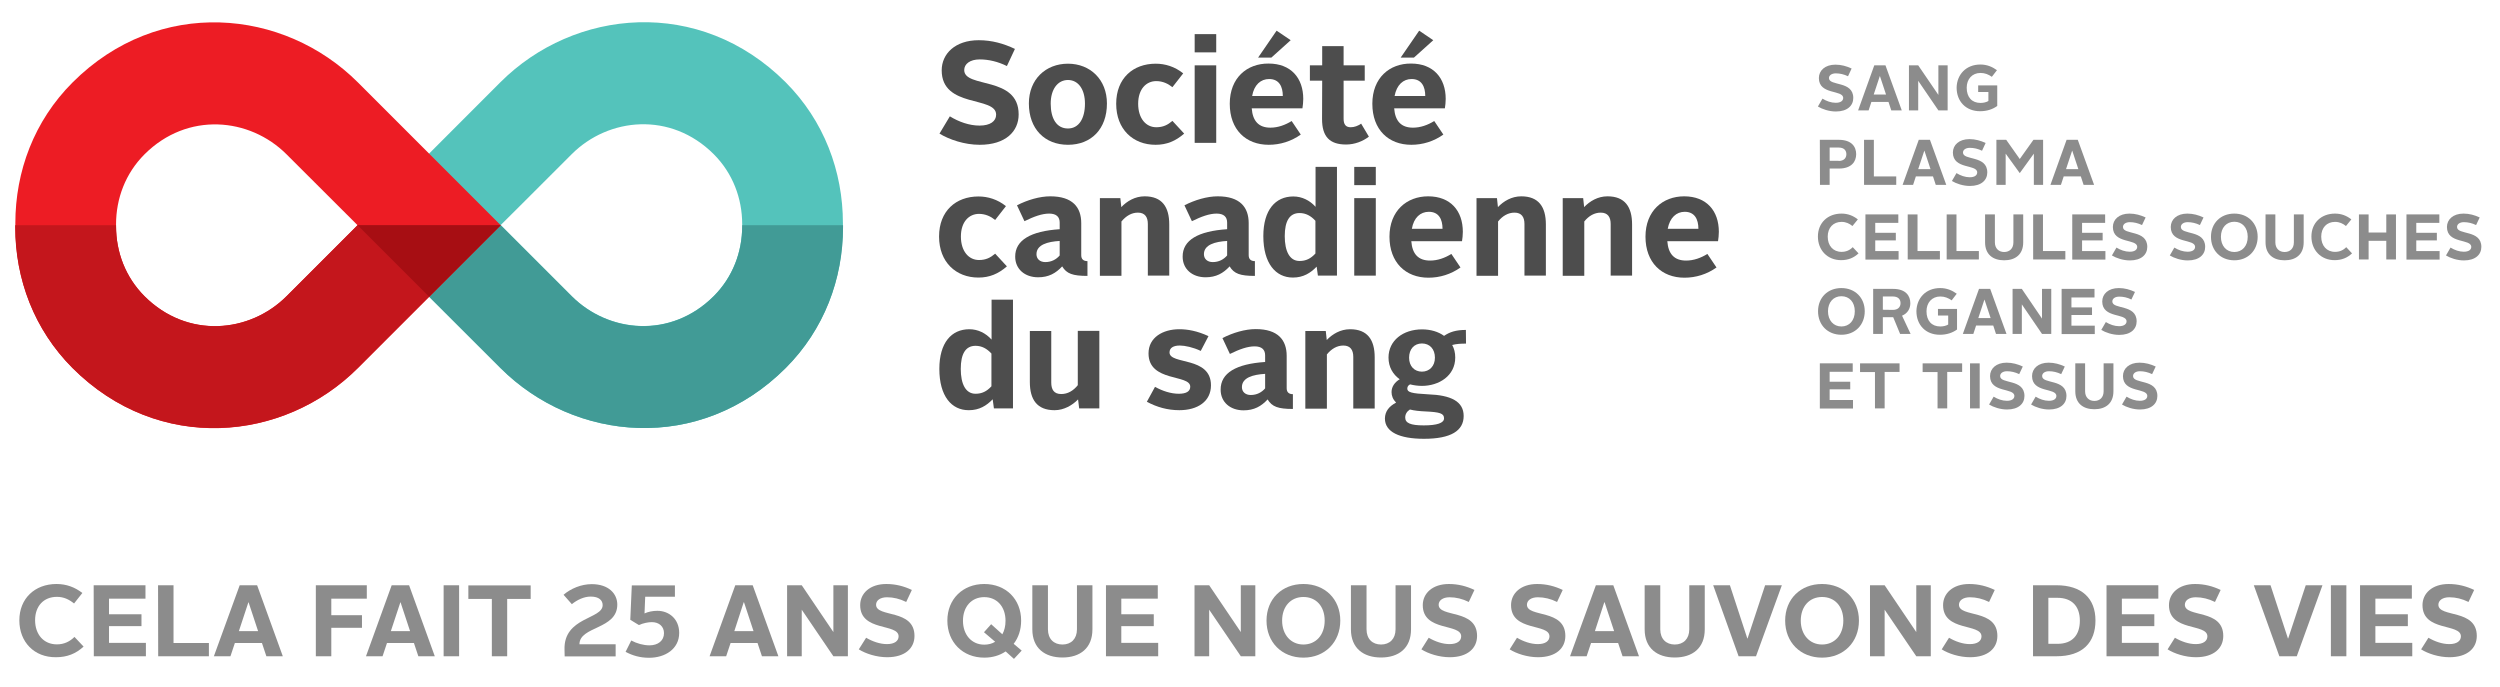 <?xml version="1.0" encoding="utf-8"?>
<!-- Generator: Adobe Illustrator 27.5.0, SVG Export Plug-In . SVG Version: 6.00 Build 0)  -->
<svg version="1.1" id="Layer_1" xmlns="http://www.w3.org/2000/svg" xmlns:xlink="http://www.w3.org/1999/xlink" x="0px" y="0px"
	 viewBox="0 0 1809.5 497" style="enable-background:new 0 0 1809.5 497;" xml:space="preserve">
<style type="text/css">
	.st0{fill:#54C3BB;}
	.st1{fill:#419B96;}
	.st2{fill:#ED1C24;}
	.st3{fill:#C4161C;}
	.st4{fill:#A70E13;}
	.st5{fill:#4D4D4D;}
	.st6{fill:#8C8C8C;}
</style>
<g>
	<g>
		<path class="st0" d="M258.8,163c0,0,30.6,30.6,103.3,103.3c53.6,53.6,144.3,62.3,206.6,0c27.8-27.8,41.4-64.3,41.4-102v-2.7
			c0-37.7-13.7-74.2-41.4-102c-62.3-62.3-153-53.6-206.6,0C289.4,132.4,258.8,163,258.8,163L258.8,163 M413.8,111.6
			c26.7-26.7,71.8-31,102.8,0c13.8,13.8,20.6,32,20.6,50.7v1.3c0,18.7-6.8,36.9-20.6,50.7c-31,31-76.1,26.7-102.8,0
			c-36.1-36.1-51.4-51.4-51.4-51.4S377.7,147.8,413.8,111.6L413.8,111.6z"/>
		<path class="st1" d="M362.4,163c0,0,15.2,15.2,51.4,51.4c26.7,26.7,71.8,31,102.8,0c13.8-13.8,20.6-32,20.6-50.7V163h73v1.3
			c0,37.7-13.7,74.2-41.4,102c-62.3,62.3-153,53.6-206.6,0C289.4,193.7,258.8,163,258.8,163L362.4,163L362.4,163z"/>
		<path class="st2" d="M362.4,163L362.4,163c0,0-30.6-30.6-103.3-103.3c-53.6-53.6-144.3-62.3-206.6,0
			c-27.8,27.8-41.4,64.3-41.4,102v2.7c0,37.7,13.7,74.2,41.4,102c62.3,62.3,153,53.6,206.6,0C331.8,193.7,362.4,163,362.4,163
			 M258.8,163c0,0-15.2,15.2-51.4,51.4c-26.7,26.7-71.8,31-102.8,0c-13.8-13.8-20.6-32-20.6-50.7v-1.3c0-18.7,6.8-36.9,20.6-50.7
			c31-31,76.1-26.7,102.8,0C243.6,147.8,258.8,163,258.8,163z"/>
		<path class="st3" d="M258.8,163c0,0-15.2,15.2-51.4,51.4c-26.7,26.7-71.8,31-102.8,0c-13.8-13.8-20.6-32-20.6-50.7V163H11v1.3
			c0,37.7,13.7,74.2,41.4,102c62.3,62.3,153,53.6,206.6,0C331.8,193.7,362.4,163,362.4,163L258.8,163L258.8,163z"/>
		<path class="st4" d="M362.4,163L362.4,163H258.8c0,0,15.9,15.9,51.8,51.8C346.6,178.9,362.4,163,362.4,163z"/>
	</g>
	<g>
		<g>
			<path class="st5" d="M679.9,267c0-19,8.8-28.7,21.7-28.7c6.2,0,11.9,2.8,16.1,7.5v-28.9h15.5v78.7h-13.8l-0.9-6.6
				c-4.4,4.6-9.7,7.9-17.2,7.9C688.7,297,679.9,286.7,679.9,267L679.9,267z M717.6,279.6v-23.7c-3.3-3.6-7-5.6-11.5-5.6
				c-7.2,0-10.7,5.8-10.7,16.7s3.5,18,10.7,18C710.7,285,714.2,283.3,717.6,279.6L717.6,279.6z"/>
			<path class="st5" d="M745.4,239.6h15.5v37.3c0,5,1.9,8.3,7.2,8.3c4.7,0,8.7-2.3,12-6.4v-39.3h15.6v56.1h-14.6l-0.8-6.5
				c-4.1,4.2-10.2,7.8-17,7.8c-12.7,0-17.9-7.7-17.9-20.4L745.4,239.6L745.4,239.6z"/>
			<path class="st5" d="M836,280c5.4,3,11.5,5,17.2,5c5.2,0,8.3-1.6,8.3-5.1c0-9.2-30.2-3.1-30.2-24.1c0-11.5,10.3-17.5,22.3-17.5
				c6,0,12.9,1.2,21.1,5l-5.6,10.7c-5.4-2.6-11.5-3.9-15.1-3.9c-4.6,0-7.5,1.6-7.5,5c0,9.1,30,2.6,30,23.8c0,11.7-9.7,18-22.9,18
				c-8.5,0-16.3-2.2-23.5-6.1L836,280L836,280z"/>
			<path class="st5" d="M915.7,262v-4.8c0-4.1-2.4-6.5-7.6-6.5s-11,2.1-17.9,5.5l-5.4-11.5c7.6-3.9,16.4-6.5,24.1-6.5
				c16.1,0,22.4,7.9,22.4,19.4V281c0,3,1.7,4.3,4.5,4.3V296c-10.7,0-15.1-1.6-18.3-6.9c-4.6,5-9.8,7.9-17.4,7.9
				c-9.7,0-16.6-6-16.6-14.9C883.4,269.9,894.8,263.4,915.7,262L915.7,262z M905.3,285.9c4.5,0,8-2,10.4-4.8v-10.5
				c-8.7,0.5-16.8,2.7-16.8,9.6C898.9,283.6,901.4,285.9,905.3,285.9L905.3,285.9z"/>
			<path class="st5" d="M944.8,239.6h14.8l0.7,6.5c4.1-4.3,9.9-7.8,16.9-7.8c12.6,0,17.8,7.7,17.8,20.3v37.1h-15.5v-37.4
				c0-5-2.1-8.2-7.2-8.2c-4.5,0-8.5,2.3-11.9,6.4v39.3h-15.6L944.8,239.6L944.8,239.6z"/>
			<path class="st5" d="M1010.5,291.4c-2.3-2.3-3.3-4.9-3.3-7.6c0-4,2.4-7.2,5.9-9.3c-4.9-3.5-8.1-8.8-8.1-15.7
				c0-12.3,10.5-20.4,24.3-20.4c6.2,0,11.8,1.7,15.9,4.7c4.1-2.8,8.6-4.3,15.8-4.3l0.1,9.9c-3.8,0-7,0.2-10,1
				c1.5,2.7,2.2,5.7,2.2,9.1c0,13.2-11.8,20.5-24.1,20.5c-2.9,0-5.8-0.4-8.6-1.1c-1.4,0.7-2,1.8-2,3.1c0,2.6,3.1,3.5,15,4.1
				c16.6,0.6,25.8,5.1,25.8,15.7s-9.1,16.5-28.7,16.5c-17.7,0-28.3-4.9-28.3-14.7C1002.5,297.7,1005.4,294.1,1010.5,291.4
				L1010.5,291.4z M1020.5,296.4c-2.2,1.4-3.4,3.4-3.4,5.8c0,4,3.8,5.7,13.4,5.7s14.7-1.7,14.7-5.1c0-3.6-3-4.5-13.4-5
				C1027.3,297.6,1023.6,297.2,1020.5,296.4L1020.5,296.4z M1038.6,258.9c0-6.3-3.8-10.3-9.4-10.3s-9.3,4.1-9.3,10.3
				s3.9,10.1,9.3,10.1S1038.6,265,1038.6,258.9z"/>
		</g>
		<g>
			<path class="st5" d="M708.2,142.2c6.8,0,13.8,2.1,19.9,7l-7.8,10c-3.1-2.5-7-4.4-11.7-4.4c-7.2,0-13.1,5.7-13.1,16.4
				s5.7,17,13.1,17c5,0,8.3-1.7,11.7-4.6l8.5,9.2c-6.2,5.4-12.6,8.1-20.6,8.1c-16.3,0-28.5-11.2-28.5-29.7S691.9,142.2,708.2,142.2
				L708.2,142.2z"/>
			<path class="st5" d="M767,165.9v-4.8c0-4.1-2.4-6.5-7.6-6.5s-11,2.1-17.9,5.5l-5.4-11.5c7.6-3.9,16.4-6.5,24.1-6.5
				c16.1,0,22.4,7.9,22.4,19.4v23.2c0,3,1.7,4.3,4.5,4.3v10.7c-10.7,0-15.1-1.6-18.3-6.9c-4.6,5-9.8,7.9-17.4,7.9
				c-9.7,0-16.6-6-16.6-14.9C734.7,173.8,746.1,167.3,767,165.9L767,165.9z M756.6,189.7c4.5,0,8-2,10.4-4.8v-10.5
				c-8.7,0.5-16.8,2.7-16.8,9.6C750.2,187.4,752.7,189.7,756.6,189.7L756.6,189.7z"/>
			<path class="st5" d="M796.1,143.4h14.8l0.7,6.5c4.1-4.3,9.9-7.8,16.9-7.8c12.6,0,17.8,7.7,17.8,20.3v37.1h-15.5v-37.4
				c0-5-2.1-8.2-7.2-8.2c-4.5,0-8.5,2.3-11.9,6.4v39.3h-15.6V143.4L796.1,143.4z"/>
			<path class="st5" d="M888.2,165.9v-4.8c0-4.1-2.4-6.5-7.6-6.5s-11,2.1-17.9,5.5l-5.4-11.5c7.6-3.9,16.4-6.5,24.1-6.5
				c16.1,0,22.4,7.9,22.4,19.4v23.2c0,3,1.7,4.3,4.5,4.3v10.7c-10.7,0-15.1-1.6-18.3-6.9c-4.6,5-9.8,7.9-17.4,7.9
				c-9.7,0-16.6-6-16.6-14.9C855.9,173.8,867.2,167.3,888.2,165.9L888.2,165.9z M877.8,189.7c4.5,0,8-2,10.4-4.8v-10.5
				c-8.7,0.5-16.8,2.7-16.8,9.6C871.4,187.4,873.9,189.7,877.8,189.7L877.8,189.7z"/>
			<path class="st5" d="M914.4,170.9c0-19,8.8-28.7,21.7-28.7c6.2,0,11.9,2.8,16.1,7.5v-28.9h15.5v78.7h-13.8L953,193
				c-4.4,4.6-9.7,7.9-17.2,7.9C923.3,200.9,914.4,190.6,914.4,170.9L914.4,170.9z M952.1,183.5v-23.7c-3.3-3.6-7-5.6-11.5-5.6
				c-7.2,0-10.7,5.8-10.7,16.7s3.5,18,10.7,18C945.2,188.9,948.7,187.2,952.1,183.5L952.1,183.5z"/>
			<path class="st5" d="M1033.7,142.1c16.2,0,25.1,10.5,25.1,25.7c0,2.2-0.3,5.1-0.6,6.8h-36.7c0.7,9.4,5.2,14,13.6,14
				c5.5,0,10.7-1.9,15.4-4.8l6.6,9.8c-6.9,4.9-14.9,7.4-23.2,7.4c-16.5,0-28.2-11-28.2-29.7S1018.2,142.1,1033.7,142.1L1033.7,142.1
				z M1021.9,165.6h22.2c0-6.9-2.7-12.3-9.9-12.3C1028.1,153.3,1023.3,157.5,1021.9,165.6L1021.9,165.6z"/>
			<path class="st5" d="M1068.7,143.4h14.8l0.7,6.5c4.1-4.3,9.9-7.8,16.9-7.8c12.6,0,17.8,7.7,17.8,20.3v37.1h-15.5v-37.4
				c0-5-2.1-8.2-7.2-8.2c-4.5,0-8.6,2.3-11.9,6.4v39.3h-15.6V143.4L1068.7,143.4z"/>
			<path class="st5" d="M1131.1,143.4h14.8l0.7,6.5c4.1-4.3,9.9-7.8,16.9-7.8c12.6,0,17.8,7.7,17.8,20.3v37.1h-15.5v-37.4
				c0-5-2.1-8.2-7.2-8.2c-4.5,0-8.6,2.3-11.9,6.4v39.3h-15.6V143.4L1131.1,143.4z"/>
			<path class="st5" d="M1219,142.1c16.2,0,25.1,10.5,25.1,25.7c0,2.2-0.3,5.1-0.6,6.8h-36.7c0.7,9.4,5.2,14,13.6,14
				c5.5,0,10.7-1.9,15.4-4.8l6.6,9.8c-6.9,4.9-14.9,7.4-23.2,7.4c-16.5,0-28.2-11-28.2-29.7S1203.5,142.1,1219,142.1L1219,142.1z
				 M1207.1,165.6h22.2c0-6.9-2.7-12.3-9.9-12.3C1213.4,153.3,1208.6,157.5,1207.1,165.6L1207.1,165.6z"/>
			<g>
				<rect x="980.2" y="120.8" class="st5" width="15.6" height="13.2"/>
				<rect x="980.2" y="143.4" class="st5" width="15.6" height="56.1"/>
			</g>
		</g>
		<g>
			<path class="st5" d="M687.5,84.2c6.5,4,14.1,6.7,21.5,6.7c7.8,0,12-3.2,12-7.9c0-13.7-39.4-4.5-39.4-32.1
				c0-12,9.8-21.8,26.8-21.8c9.5,0,18,2.4,26.2,6.3l-5.8,12.4c-6.5-3.2-13.2-4.8-19.7-4.8c-7,0-11.2,3.3-11.2,7.7
				c0,13.4,39.4,4,39.4,32.1c0,12.3-9.4,22-28.2,22c-11,0-22.1-3.8-29.1-8.1L687.5,84.2L687.5,84.2z"/>
			<path class="st5" d="M773,46.1c16.1,0,28.2,11.5,28.2,28.8c0,18.5-11.4,29.9-28.2,29.9s-28.3-11.5-28.3-29.9
				C744.7,57.5,756.8,46.1,773,46.1z M773,93c7.8,0,12.3-7.1,12.3-18c0-10.3-4.8-17.1-12.3-17.1s-12.5,6.8-12.5,17.1
				C760.5,85.9,764.8,93,773,93L773,93z"/>
			<path class="st5" d="M836.5,46.1c6.8,0,13.8,2.1,19.9,7l-7.8,10c-3.1-2.5-7-4.4-11.7-4.4c-7.2,0-13.1,5.7-13.1,16.4
				s5.7,17,13.1,17c5,0,8.3-1.7,11.7-4.6l8.5,9.2c-6.2,5.4-12.6,8.1-20.7,8.1c-16.3,0-28.5-11.2-28.5-29.7S820.2,46.1,836.5,46.1
				L836.5,46.1z"/>
			<path class="st5" d="M918.2,46c16.2,0,25.1,10.5,25.1,25.6c0,2.2-0.3,5.1-0.6,6.8H906c0.7,9.4,5.2,14,13.5,14
				c5.5,0,10.7-1.9,15.4-4.8l6.6,9.8c-6.9,4.9-14.9,7.4-23.2,7.4c-16.5,0-28.2-10.9-28.2-29.7S902.6,45.9,918.2,46L918.2,46z
				 M906.3,69.5h22.2c0-6.9-2.7-12.3-9.9-12.3C912.5,57.2,907.7,61.4,906.3,69.5L906.3,69.5z M924,22.2l10.2,6.9l-14,12.6h-9.6
				L924,22.2L924,22.2z"/>
			<path class="st5" d="M957,58.4h-8.9V47.3h8.9V33.4h15.5v13.9h15.3v11.1h-15.3V86c0,4.2,1.7,6.1,5.1,6.1c2.7,0,5.3-1,7.6-2.6
				l5.6,9.4c-4.4,3.4-10.3,5.7-16.5,5.7c-11.9,0-17.4-5.7-17.4-18.4L957,58.4L957,58.4z"/>
			<path class="st5" d="M1021.3,46c16.2,0,25.1,10.5,25.1,25.6c0,2.2-0.3,5.1-0.6,6.8h-36.7c0.7,9.4,5.2,14,13.6,14
				c5.5,0,10.7-1.9,15.4-4.8l6.6,9.8c-6.9,4.9-14.9,7.4-23.2,7.4c-16.5,0-28.2-10.9-28.2-29.7S1005.8,45.9,1021.3,46L1021.3,46z
				 M1009.4,69.5h22.2c0-6.9-2.7-12.3-9.9-12.3C1015.7,57.2,1010.9,61.4,1009.4,69.5L1009.4,69.5z M1027.2,22.2l10.2,6.9l-14,12.6
				h-9.6L1027.2,22.2L1027.2,22.2z"/>
			<rect x="864.7" y="24.7" class="st5" width="15.6" height="13.2"/>
			<rect x="864.7" y="47.3" class="st5" width="15.6" height="56.1"/>
		</g>
	</g>
	<g>
		<g>
			<path class="st6" d="M1319.1,71.4c2.9,1.8,6.3,3,9.6,3c3.5,0,5.4-1.4,5.4-3.5c0-6.1-17.6-2-17.6-14.4c0-5.4,4.4-9.7,12-9.7
				c4.2,0,8.1,1.1,11.7,2.8l-2.6,5.6c-2.9-1.4-5.9-2.1-8.8-2.1c-3.1,0-5,1.5-5,3.4c0,6,17.6,1.8,17.6,14.4c0,5.5-4.2,9.8-12.6,9.8
				c-4.9,0-9.9-1.7-13-3.6L1319.1,71.4L1319.1,71.4z"/>
			<path class="st6" d="M1356.6,47.3h8.1l11.8,32.6h-7.6l-2-6.1h-12.4l-2,6.1h-7.6L1356.6,47.3L1356.6,47.3z M1356.2,68.4h8.9
				l-4.4-13.3h-0.1L1356.2,68.4L1356.2,68.4z"/>
			<path class="st6" d="M1381.7,47.3h6.7l14.6,21.4V47.3h6.7v32.6h-6.7l-14.6-21.4v21.4h-6.7V47.3z"/>
			<path class="st6" d="M1433.4,46.7c4.8,0,8.7,1.7,12,4.1l-3.7,4.8c-2.4-1.7-5-2.8-8.2-2.8c-6.1,0-10,4.5-10,10.7
				c0,6.8,3.7,11,10,11c2.2,0,4.2-0.5,5.7-1.4v-6.5h-7.4v-4.8h13.8v14.9c-3.3,2.4-7.5,3.8-12.4,3.8c-10.3,0-17-7.1-17-17.1
				C1416.4,54,1423,46.7,1433.4,46.7L1433.4,46.7z"/>
		</g>
		<g>
			<path class="st6" d="M1317.2,101.2h13.7c9.4,0,12.6,5.1,12.6,10.4s-3.3,10.4-12.5,10.4h-6.7v11.8h-7L1317.2,101.2L1317.2,101.2z
				 M1330.8,116.5c3.8,0,5.6-2.1,5.6-4.9s-1.8-4.8-5.5-4.8h-6.6v9.6H1330.8L1330.8,116.5z"/>
			<path class="st6" d="M1349.3,101.2h7v26.5h16.2v6.1h-23.3V101.2z"/>
			<path class="st6" d="M1388.8,101.2h8.1l11.8,32.6h-7.6l-2-6.1h-12.4l-2,6.1h-7.6L1388.8,101.2L1388.8,101.2z M1388.4,122.4h8.9
				l-4.4-13.3h-0.1L1388.4,122.4L1388.4,122.4z"/>
			<path class="st6" d="M1416.1,125.3c2.9,1.8,6.3,3,9.6,3c3.5,0,5.4-1.4,5.4-3.5c0-6.1-17.6-2-17.6-14.4c0-5.4,4.4-9.7,12-9.7
				c4.2,0,8.1,1.1,11.7,2.8l-2.6,5.6c-2.9-1.4-5.9-2.1-8.8-2.1c-3.1,0-5,1.5-5,3.4c0,6,17.6,1.8,17.6,14.4c0,5.5-4.2,9.8-12.6,9.8
				c-4.9,0-9.9-1.7-13-3.6L1416.1,125.3L1416.1,125.3z"/>
			<path class="st6" d="M1445,101.2h7.1l9.8,13.9l9.9-13.9h7v32.6h-6.7v-22.6l-10.2,14.1l-10.2-14.1v22.6h-6.7V101.2z"/>
			<path class="st6" d="M1495.8,101.2h8.1l11.8,32.6h-7.6l-2-6.1h-12.4l-2,6.1h-7.6L1495.8,101.2L1495.8,101.2z M1495.4,122.4h8.9
				l-4.4-13.3h-0.1L1495.4,122.4L1495.4,122.4z"/>
		</g>
		<g>
			<path class="st6" d="M1332.9,154.6c4.5,0,8.4,1.5,11.8,4.2l-3.9,4.8c-2.2-1.8-4.7-3-7.9-3c-6,0-10,4.2-10,10.7s3.9,11,10,11
				c3.3,0,6-1.2,8.1-3.4l4.2,4.5c-3.5,3.3-7.6,4.9-12.6,4.9c-9.9,0-16.8-7.2-16.8-17.1S1322.9,154.6,1332.9,154.6L1332.9,154.6z"/>
			<path class="st6" d="M1350.2,155.2h23.8v6.1h-16.7v7.2h14.9v5.5h-14.9v7.7h16.9v6.2h-24L1350.2,155.2L1350.2,155.2z"/>
			<path class="st6" d="M1380.9,155.2h7v26.5h16.2v6.1h-23.3V155.2L1380.9,155.2z"/>
			<path class="st6" d="M1409.1,155.2h7v26.5h16.2v6.1h-23.3V155.2L1409.1,155.2z"/>
			<path class="st6" d="M1436.8,155.2h7.1v20.2c0,4.4,2.8,7,6.7,7s6.7-2.5,6.7-7v-20.2h7.1v20.2c0,8.8-5.7,13-13.8,13
				s-13.8-4.2-13.8-13L1436.8,155.2L1436.8,155.2z"/>
			<path class="st6" d="M1471.7,155.2h7v26.5h16.2v6.1h-23.3V155.2L1471.7,155.2z"/>
			<path class="st6" d="M1499.9,155.2h23.8v6.1H1507v7.2h14.9v5.5H1507v7.7h16.9v6.2h-24L1499.9,155.2L1499.9,155.2z"/>
			<path class="st6" d="M1531.9,179.2c2.9,1.8,6.3,3,9.6,3c3.5,0,5.4-1.4,5.4-3.5c0-6.1-17.6-2-17.6-14.4c0-5.4,4.4-9.7,12-9.7
				c4.2,0,8.1,1.1,11.7,2.8l-2.6,5.5c-2.9-1.4-5.9-2.1-8.8-2.1c-3.1,0-5,1.5-5,3.5c0,6,17.6,1.8,17.6,14.4c0,5.5-4.2,9.8-12.6,9.8
				c-4.9,0-9.9-1.7-13-3.6L1531.9,179.2L1531.9,179.2z"/>
			<path class="st6" d="M1573.8,179.2c2.9,1.8,6.3,3,9.6,3c3.5,0,5.4-1.4,5.4-3.5c0-6.1-17.6-2-17.6-14.4c0-5.4,4.4-9.7,12-9.7
				c4.2,0,8.1,1.1,11.7,2.8l-2.6,5.5c-2.9-1.4-5.9-2.1-8.8-2.1c-3.1,0-5,1.5-5,3.5c0,6,17.6,1.8,17.6,14.4c0,5.5-4.2,9.8-12.6,9.8
				c-4.9,0-9.9-1.7-13-3.6L1573.8,179.2L1573.8,179.2z"/>
			<path class="st6" d="M1617.2,154.6c9.9,0,16.9,7,16.9,16.8s-6.9,17-16.9,17s-16.9-7.1-16.9-17S1607.3,154.6,1617.2,154.6
				L1617.2,154.6z M1617.2,182.4c5.7,0,9.7-4.3,9.7-11s-4-10.9-9.7-10.9s-9.7,4.3-9.7,10.9S1611.5,182.4,1617.2,182.4z"/>
			<path class="st6" d="M1639.8,155.2h7.1v20.2c0,4.4,2.8,7,6.7,7s6.7-2.5,6.7-7v-20.2h7.1v20.2c0,8.8-5.7,13-13.8,13
				s-13.8-4.2-13.8-13L1639.8,155.2L1639.8,155.2z"/>
			<path class="st6" d="M1690.1,154.6c4.5,0,8.4,1.5,11.8,4.2l-3.9,4.8c-2.2-1.8-4.7-3-7.9-3c-6,0-10,4.2-10,10.7s3.9,11,10,11
				c3.3,0,6-1.2,8.1-3.4l4.2,4.5c-3.5,3.3-7.6,4.9-12.6,4.9c-9.9,0-16.8-7.2-16.8-17.1S1680.1,154.6,1690.1,154.6L1690.1,154.6z"/>
			<path class="st6" d="M1707.4,155.2h7v13.1h12.8v-13.1h7v32.6h-7v-13.5h-12.8v13.5h-7V155.2L1707.4,155.2z"/>
			<path class="st6" d="M1741.8,155.2h23.8v6.1h-16.7v7.2h14.9v5.5h-14.9v7.7h16.9v6.2h-24L1741.8,155.2L1741.8,155.2z"/>
			<path class="st6" d="M1773.7,179.2c2.9,1.8,6.3,3,9.6,3c3.5,0,5.4-1.4,5.4-3.5c0-6.1-17.6-2-17.6-14.4c0-5.4,4.4-9.7,12-9.7
				c4.2,0,8.1,1.1,11.7,2.8l-2.6,5.5c-2.9-1.4-5.9-2.1-8.8-2.1c-3.1,0-5,1.5-5,3.5c0,6,17.6,1.8,17.6,14.4c0,5.5-4.2,9.8-12.6,9.8
				c-4.9,0-9.9-1.7-13-3.6L1773.7,179.2L1773.7,179.2z"/>
		</g>
		<g>
			<path class="st6" d="M1332.8,208.5c9.9,0,16.9,7,16.9,16.8s-6.9,17-16.9,17s-16.9-7.1-16.9-17S1322.9,208.5,1332.8,208.5z
				 M1332.8,236.3c5.7,0,9.7-4.3,9.7-11s-4-10.9-9.7-10.9s-9.7,4.3-9.7,10.9S1327.1,236.3,1332.8,236.3z"/>
			<path class="st6" d="M1355.8,209.1h14.4c9.3,0,12.5,5.1,12.5,10.4c0,3.8-1.9,7.3-6,9l6.2,13.2h-7.6l-5-12.1h-7.5v12.1h-7V209.1
				L1355.8,209.1z M1370,224.3c3.7,0,5.6-2,5.6-4.9s-1.9-4.8-5.5-4.8h-7.3v9.6L1370,224.3L1370,224.3z"/>
			<path class="st6" d="M1404.3,208.5c4.8,0,8.7,1.7,12,4.1l-3.7,4.8c-2.4-1.7-5-2.8-8.2-2.8c-6.1,0-10,4.5-10,10.7
				c0,6.8,3.7,11,10,11c2.2,0,4.2-0.5,5.7-1.4v-6.5h-7.4v-4.8h13.8v14.9c-3.3,2.4-7.5,3.8-12.4,3.8c-10.3,0-17-7.1-17-17.1
				C1387.3,215.8,1393.9,208.5,1404.3,208.5L1404.3,208.5z"/>
			<path class="st6" d="M1432.4,209.1h8.1l11.8,32.6h-7.6l-2-6.1h-12.4l-2,6.1h-7.6L1432.4,209.1L1432.4,209.1z M1431.9,230.2h8.9
				l-4.4-13.3h-0.1L1431.9,230.2L1431.9,230.2z"/>
			<path class="st6" d="M1456.7,209.1h6.7l14.6,21.5v-21.5h6.7v32.6h-6.7l-14.6-21.4v21.4h-6.7V209.1L1456.7,209.1z"/>
			<path class="st6" d="M1492.2,209.1h23.8v6.2h-16.7v7.2h14.9v5.5h-14.9v7.7h16.9v6.1h-24L1492.2,209.1L1492.2,209.1z"/>
			<path class="st6" d="M1524.2,233.1c2.9,1.8,6.3,3,9.6,3c3.5,0,5.4-1.5,5.4-3.5c0-6.1-17.6-2-17.6-14.4c0-5.4,4.4-9.7,12-9.7
				c4.2,0,8.1,1.1,11.7,2.8l-2.6,5.5c-2.9-1.5-5.9-2.1-8.8-2.1c-3.1,0-5,1.5-5,3.5c0,6,17.6,1.8,17.6,14.4c0,5.5-4.2,9.8-12.6,9.8
				c-4.9,0-9.9-1.7-13-3.6L1524.2,233.1L1524.2,233.1z"/>
		</g>
		<g>
			<path class="st6" d="M1317.2,263h23.8v6.1h-16.7v7.2h14.9v5.5h-14.9v7.7h16.9v6.2h-24L1317.2,263L1317.2,263z"/>
			<path class="st6" d="M1357.1,269.3h-10.8V263h28.6v6.2h-10.8v26.4h-7L1357.1,269.3L1357.1,269.3z"/>
			<path class="st6" d="M1402.4,269.3h-10.8V263h28.6v6.2h-10.8v26.4h-7L1402.4,269.3L1402.4,269.3z"/>
			<path class="st6" d="M1425.9,263h7v32.6h-7V263L1425.9,263z"/>
			<path class="st6" d="M1443,287.1c2.9,1.8,6.3,3,9.6,3c3.5,0,5.4-1.4,5.4-3.5c0-6.1-17.6-2-17.6-14.4c0-5.4,4.4-9.7,12-9.7
				c4.2,0,8.1,1.1,11.7,2.8l-2.6,5.5c-2.9-1.4-5.9-2.1-8.8-2.1c-3.1,0-5,1.5-5,3.5c0,6,17.6,1.8,17.6,14.4c0,5.5-4.2,9.8-12.6,9.8
				c-4.9,0-9.9-1.7-13-3.6L1443,287.1L1443,287.1z"/>
			<path class="st6" d="M1473.4,287.1c2.9,1.8,6.3,3,9.6,3c3.5,0,5.4-1.4,5.4-3.5c0-6.1-17.6-2-17.6-14.4c0-5.4,4.4-9.7,12-9.7
				c4.2,0,8.1,1.1,11.7,2.8l-2.6,5.5c-2.9-1.4-5.9-2.1-8.8-2.1c-3.1,0-5,1.5-5,3.5c0,6,17.6,1.8,17.6,14.4c0,5.5-4.2,9.8-12.6,9.8
				c-4.9,0-9.9-1.7-13-3.6L1473.4,287.1L1473.4,287.1z"/>
			<path class="st6" d="M1502.1,263h7.1v20.2c0,4.4,2.8,7,6.7,7s6.7-2.5,6.7-7V263h7.1v20.2c0,8.8-5.7,13-13.8,13s-13.8-4.2-13.8-13
				L1502.1,263L1502.1,263z"/>
			<path class="st6" d="M1539.2,287.1c2.9,1.8,6.3,3,9.6,3c3.5,0,5.4-1.4,5.4-3.5c0-6.1-17.6-2-17.6-14.4c0-5.4,4.4-9.7,12-9.7
				c4.2,0,8.1,1.1,11.7,2.8l-2.6,5.5c-2.9-1.4-5.9-2.1-8.8-2.1c-3.1,0-5,1.5-5,3.5c0,6,17.6,1.8,17.6,14.4c0,5.5-4.2,9.8-12.6,9.8
				c-4.9,0-9.9-1.7-13-3.6L1539.2,287.1L1539.2,287.1z"/>
		</g>
	</g>
</g>
<g>
	<path class="st6" d="M40.9,422.7c7.1,0,13.3,2.3,18.7,6.5l-6,7.6c-3.6-2.9-7.4-4.8-12.4-4.8c-9.6,0-15.8,6.7-15.8,16.9
		s6.1,17.5,15.8,17.5c5.1,0,9.3-2,12.7-5.4l6.6,7c-5.5,5.1-11.9,7.7-19.9,7.7C24.8,475.9,14,464.7,14,449S25.1,422.7,40.9,422.7
		L40.9,422.7z"/>
	<path class="st6" d="M67.8,423.6h37.5v9.7H78.9v11.3h23.5v8.6H78.9v12.1h26.7v9.7H67.9L67.8,423.6L67.8,423.6z"/>
	<path class="st6" d="M114.4,423.6h11.2v41.8h25.6v9.6h-36.7L114.4,423.6L114.4,423.6z"/>
	<path class="st6" d="M173.5,423.6h12.6l18.6,51.4h-11.9l-3.2-9.6h-19.6l-3.2,9.6h-12L173.5,423.6L173.5,423.6z M172.9,456.8h13.9
		l-6.9-20.9h-0.1L172.9,456.8z"/>
	<path class="st6" d="M228.6,423.6h36.9v9.7h-25.7v12H262v9.1h-22.2V475h-11.2V423.6z"/>
	<path class="st6" d="M283.5,423.6h12.6l18.6,51.4h-11.9l-3.2-9.6h-19.5l-3.2,9.6h-12L283.5,423.6z M282.9,456.8h13.9l-6.9-20.9
		h-0.1L282.9,456.8L282.9,456.8z"/>
	<path class="st6" d="M321.1,423.6h11.2V475h-11.2V423.6z"/>
	<path class="st6" d="M356,433.5h-17v-9.8h45.1v9.8h-17V475H356L356,433.5L356,433.5z"/>
	<path class="st6" d="M408.6,470.3c-0.8-23.8,27.6-22,27.6-32.3c0-3.4-2.5-6.2-8.7-6.2c-4.8,0-9.8,2.4-13.6,5.5l-6-6.8
		c5.2-4.5,12.8-7.7,20.4-7.7c12.3,0,18.5,7,18.5,14.8c0,18.1-27.3,15.5-27.4,28.7h26.2v8.8h-36.9L408.6,470.3z"/>
	<path class="st6" d="M456.9,463.6c3.9,2.1,8.8,3.5,13.2,3.5c6.2,0,10.5-3.4,10.5-8.8c0-4.8-3.5-8-8.8-8c-2.7,0-6.1,0.7-9.4,2.1
		l-6.2-3.8l1.1-24.9h31.2v8.2h-21.5l-0.5,12.1c2.6-1.2,5.9-1.9,9.3-1.9c8.4,0,15.8,5.9,15.8,16c0,11.6-10.1,18-21.8,18
		c-6.5,0-12-1.6-17-4.3L456.9,463.6L456.9,463.6z"/>
	<path class="st6" d="M532.2,423.6h12.6l18.6,51.4h-11.9l-3.2-9.6h-19.5l-3.2,9.6h-12L532.2,423.6L532.2,423.6z M531.5,456.8h13.9
		l-6.9-20.9h-0.2L531.5,456.8z"/>
	<path class="st6" d="M569.7,423.6h10.6l22.9,33.9v-33.9h10.5V475h-10.5l-22.9-33.7V475h-10.6V423.6z"/>
	<path class="st6" d="M626.9,461.6c4.6,2.7,10,4.6,15.1,4.6c5.5,0,8.4-2.3,8.4-5.6c0-9.6-27.8-3.2-27.8-22.6c0-8.5,7-15.3,18.9-15.3
		c6.8,0,12.8,1.6,18.5,4.3l-4.1,8.7c-4.6-2.3-9.3-3.4-13.9-3.4c-4.9,0-7.9,2.3-7.9,5.4c0,9.5,27.8,2.8,27.8,22.6
		c0,8.7-6.6,15.4-19.8,15.4c-7.7,0-15.6-2.6-20.5-5.7L626.9,461.6L626.9,461.6z"/>
	<path class="st6" d="M712.4,422.7c15.7,0,26.7,11,26.7,26.5c0,6.5-1.9,12.3-5.4,16.8l5.8,4.9l-5.6,6l-6-5.4
		c-4.3,2.9-9.5,4.5-15.5,4.5c-15.6,0-26.7-11.2-26.7-26.8S696.9,422.7,712.4,422.7L712.4,422.7z M717.4,451.8l8.1,7.3
		c1.5-2.7,2.3-6,2.3-9.8c0-10.3-6.3-17.1-15.4-17.1s-15.4,6.8-15.4,17.1s6.4,17.3,15.4,17.3c2.9,0,5.7-0.7,7.9-2.1l-8.1-6.9
		L717.4,451.8L717.4,451.8z"/>
	<path class="st6" d="M747.3,423.6h11.2v31.9c0,7,4.3,11,10.5,11s10.5-4,10.5-11v-31.9h11.2v31.9c0,13.7-9,20.4-21.7,20.4
		s-21.8-6.7-21.8-20.4V423.6z"/>
	<path class="st6" d="M800.5,423.6H838v9.7h-26.4v11.3h23.5v8.6h-23.5v12.1h26.7v9.7h-37.8L800.5,423.6L800.5,423.6z"/>
	<path class="st6" d="M864.6,423.6h10.6l22.9,33.9v-33.9h10.5V475h-10.5l-22.9-33.7V475h-10.6V423.6z"/>
	<path class="st6" d="M943.4,422.7c15.7,0,26.7,11,26.7,26.5s-11,26.8-26.7,26.8s-26.7-11.2-26.7-26.8S927.8,422.7,943.4,422.7
		L943.4,422.7z M943.4,466.5c9,0,15.4-6.8,15.4-17.3s-6.3-17.1-15.4-17.1s-15.4,6.8-15.4,17.1S934.4,466.5,943.4,466.5z"/>
	<path class="st6" d="M977.9,423.6h11.2v31.9c0,7,4.3,11,10.5,11s10.5-4,10.5-11v-31.9h11.2v31.9c0,13.7-9,20.4-21.7,20.4
		s-21.8-6.7-21.8-20.4V423.6z"/>
	<path class="st6" d="M1034.1,461.6c4.6,2.7,10,4.6,15.1,4.6c5.5,0,8.4-2.3,8.4-5.6c0-9.6-27.8-3.2-27.8-22.6
		c0-8.5,7-15.3,18.9-15.3c6.8,0,12.8,1.6,18.5,4.3l-4.1,8.7c-4.6-2.3-9.3-3.4-13.9-3.4c-4.9,0-7.9,2.3-7.9,5.4
		c0,9.5,27.8,2.8,27.8,22.6c0,8.7-6.6,15.4-19.8,15.4c-7.7,0-15.6-2.6-20.5-5.7L1034.1,461.6L1034.1,461.6z"/>
	<path class="st6" d="M1098,461.6c4.6,2.7,10,4.6,15.1,4.6c5.5,0,8.4-2.3,8.4-5.6c0-9.6-27.8-3.2-27.8-22.6c0-8.5,7-15.3,18.9-15.3
		c6.8,0,12.8,1.6,18.5,4.3l-4.1,8.7c-4.6-2.3-9.3-3.4-13.9-3.4c-4.9,0-7.9,2.3-7.9,5.4c0,9.5,27.8,2.8,27.8,22.6
		c0,8.7-6.6,15.4-19.8,15.4c-7.7,0-15.6-2.6-20.5-5.7L1098,461.6L1098,461.6z"/>
	<path class="st6" d="M1155.1,423.6h12.6l18.6,51.4h-11.9l-3.2-9.6h-19.6l-3.2,9.6h-12L1155.1,423.6L1155.1,423.6z M1154.4,456.8
		h13.9l-6.9-20.9h-0.2L1154.4,456.8z"/>
	<path class="st6" d="M1190.5,423.6h11.2v31.9c0,7,4.3,11,10.5,11s10.5-4,10.5-11v-31.9h11.2v31.9c0,13.7-9,20.4-21.7,20.4
		s-21.8-6.7-21.8-20.4V423.6z"/>
	<path class="st6" d="M1240,423.6h12.1l12.6,38.5h0.2l12.7-38.5h12.1L1271,475h-12.6L1240,423.6L1240,423.6z"/>
	<path class="st6" d="M1318.8,422.7c15.7,0,26.7,11,26.7,26.5s-11,26.8-26.7,26.8s-26.7-11.2-26.7-26.8S1303.2,422.7,1318.8,422.7z
		 M1318.8,466.5c9,0,15.4-6.8,15.4-17.3s-6.3-17.1-15.4-17.1s-15.4,6.8-15.4,17.1S1309.9,466.5,1318.8,466.5z"/>
	<path class="st6" d="M1353.5,423.6h10.6l22.9,33.9v-33.9h10.5V475H1387l-22.9-33.7V475h-10.6V423.6z"/>
	<path class="st6" d="M1410.7,461.6c4.6,2.7,10,4.6,15.1,4.6c5.5,0,8.4-2.3,8.4-5.6c0-9.6-27.8-3.2-27.8-22.6
		c0-8.5,7-15.3,18.9-15.3c6.8,0,12.8,1.6,18.5,4.3l-4.1,8.7c-4.6-2.3-9.3-3.4-13.9-3.4c-4.9,0-7.9,2.3-7.9,5.4
		c0,9.5,27.8,2.8,27.8,22.6c0,8.7-6.6,15.4-19.8,15.4c-7.7,0-15.6-2.6-20.5-5.7L1410.7,461.6L1410.7,461.6z"/>
	<path class="st6" d="M1471.5,423.6h16.9c18.4,0,28.3,9.5,28.3,25.5s-9.3,25.9-28.3,25.9h-16.9V423.6z M1489.2,466
		c10.8,0,16.2-6.4,16.2-16.8s-5.8-16.5-16.2-16.5h-6.6V466L1489.2,466L1489.2,466z"/>
	<path class="st6" d="M1524.7,423.6h37.5v9.7h-26.4v11.3h23.5v8.6h-23.5v12.1h26.7v9.7h-37.8V423.6z"/>
	<path class="st6" d="M1574.2,461.6c4.6,2.7,10,4.6,15.1,4.6c5.5,0,8.4-2.3,8.4-5.6c0-9.6-27.8-3.2-27.8-22.6
		c0-8.5,7-15.3,18.9-15.3c6.8,0,12.8,1.6,18.5,4.3l-4.1,8.7c-4.6-2.3-9.3-3.4-13.9-3.4c-4.9,0-7.9,2.3-7.9,5.4
		c0,9.5,27.8,2.8,27.8,22.6c0,8.7-6.6,15.4-19.8,15.4c-7.7,0-15.6-2.6-20.5-5.7L1574.2,461.6L1574.2,461.6z"/>
	<path class="st6" d="M1631.3,423.6h12.1l12.6,38.5h0.2l12.7-38.5h12.1l-18.6,51.4h-12.6L1631.3,423.6L1631.3,423.6z"/>
	<path class="st6" d="M1687.1,423.6h11.2V475h-11.2V423.6z"/>
	<path class="st6" d="M1708.2,423.6h37.5v9.7h-26.4v11.3h23.5v8.6h-23.5v12.1h26.7v9.7h-37.8L1708.2,423.6L1708.2,423.6z"/>
	<path class="st6" d="M1757.7,461.6c4.6,2.7,10,4.6,15.1,4.6c5.5,0,8.4-2.3,8.4-5.6c0-9.6-27.8-3.2-27.8-22.6
		c0-8.5,7-15.3,18.9-15.3c6.8,0,12.8,1.6,18.5,4.3l-4.1,8.7c-4.6-2.3-9.3-3.4-13.9-3.4c-4.9,0-7.9,2.3-7.9,5.4
		c0,9.5,27.8,2.8,27.8,22.6c0,8.7-6.6,15.4-19.8,15.4c-7.7,0-15.6-2.6-20.5-5.7L1757.7,461.6L1757.7,461.6z"/>
</g>
</svg>
